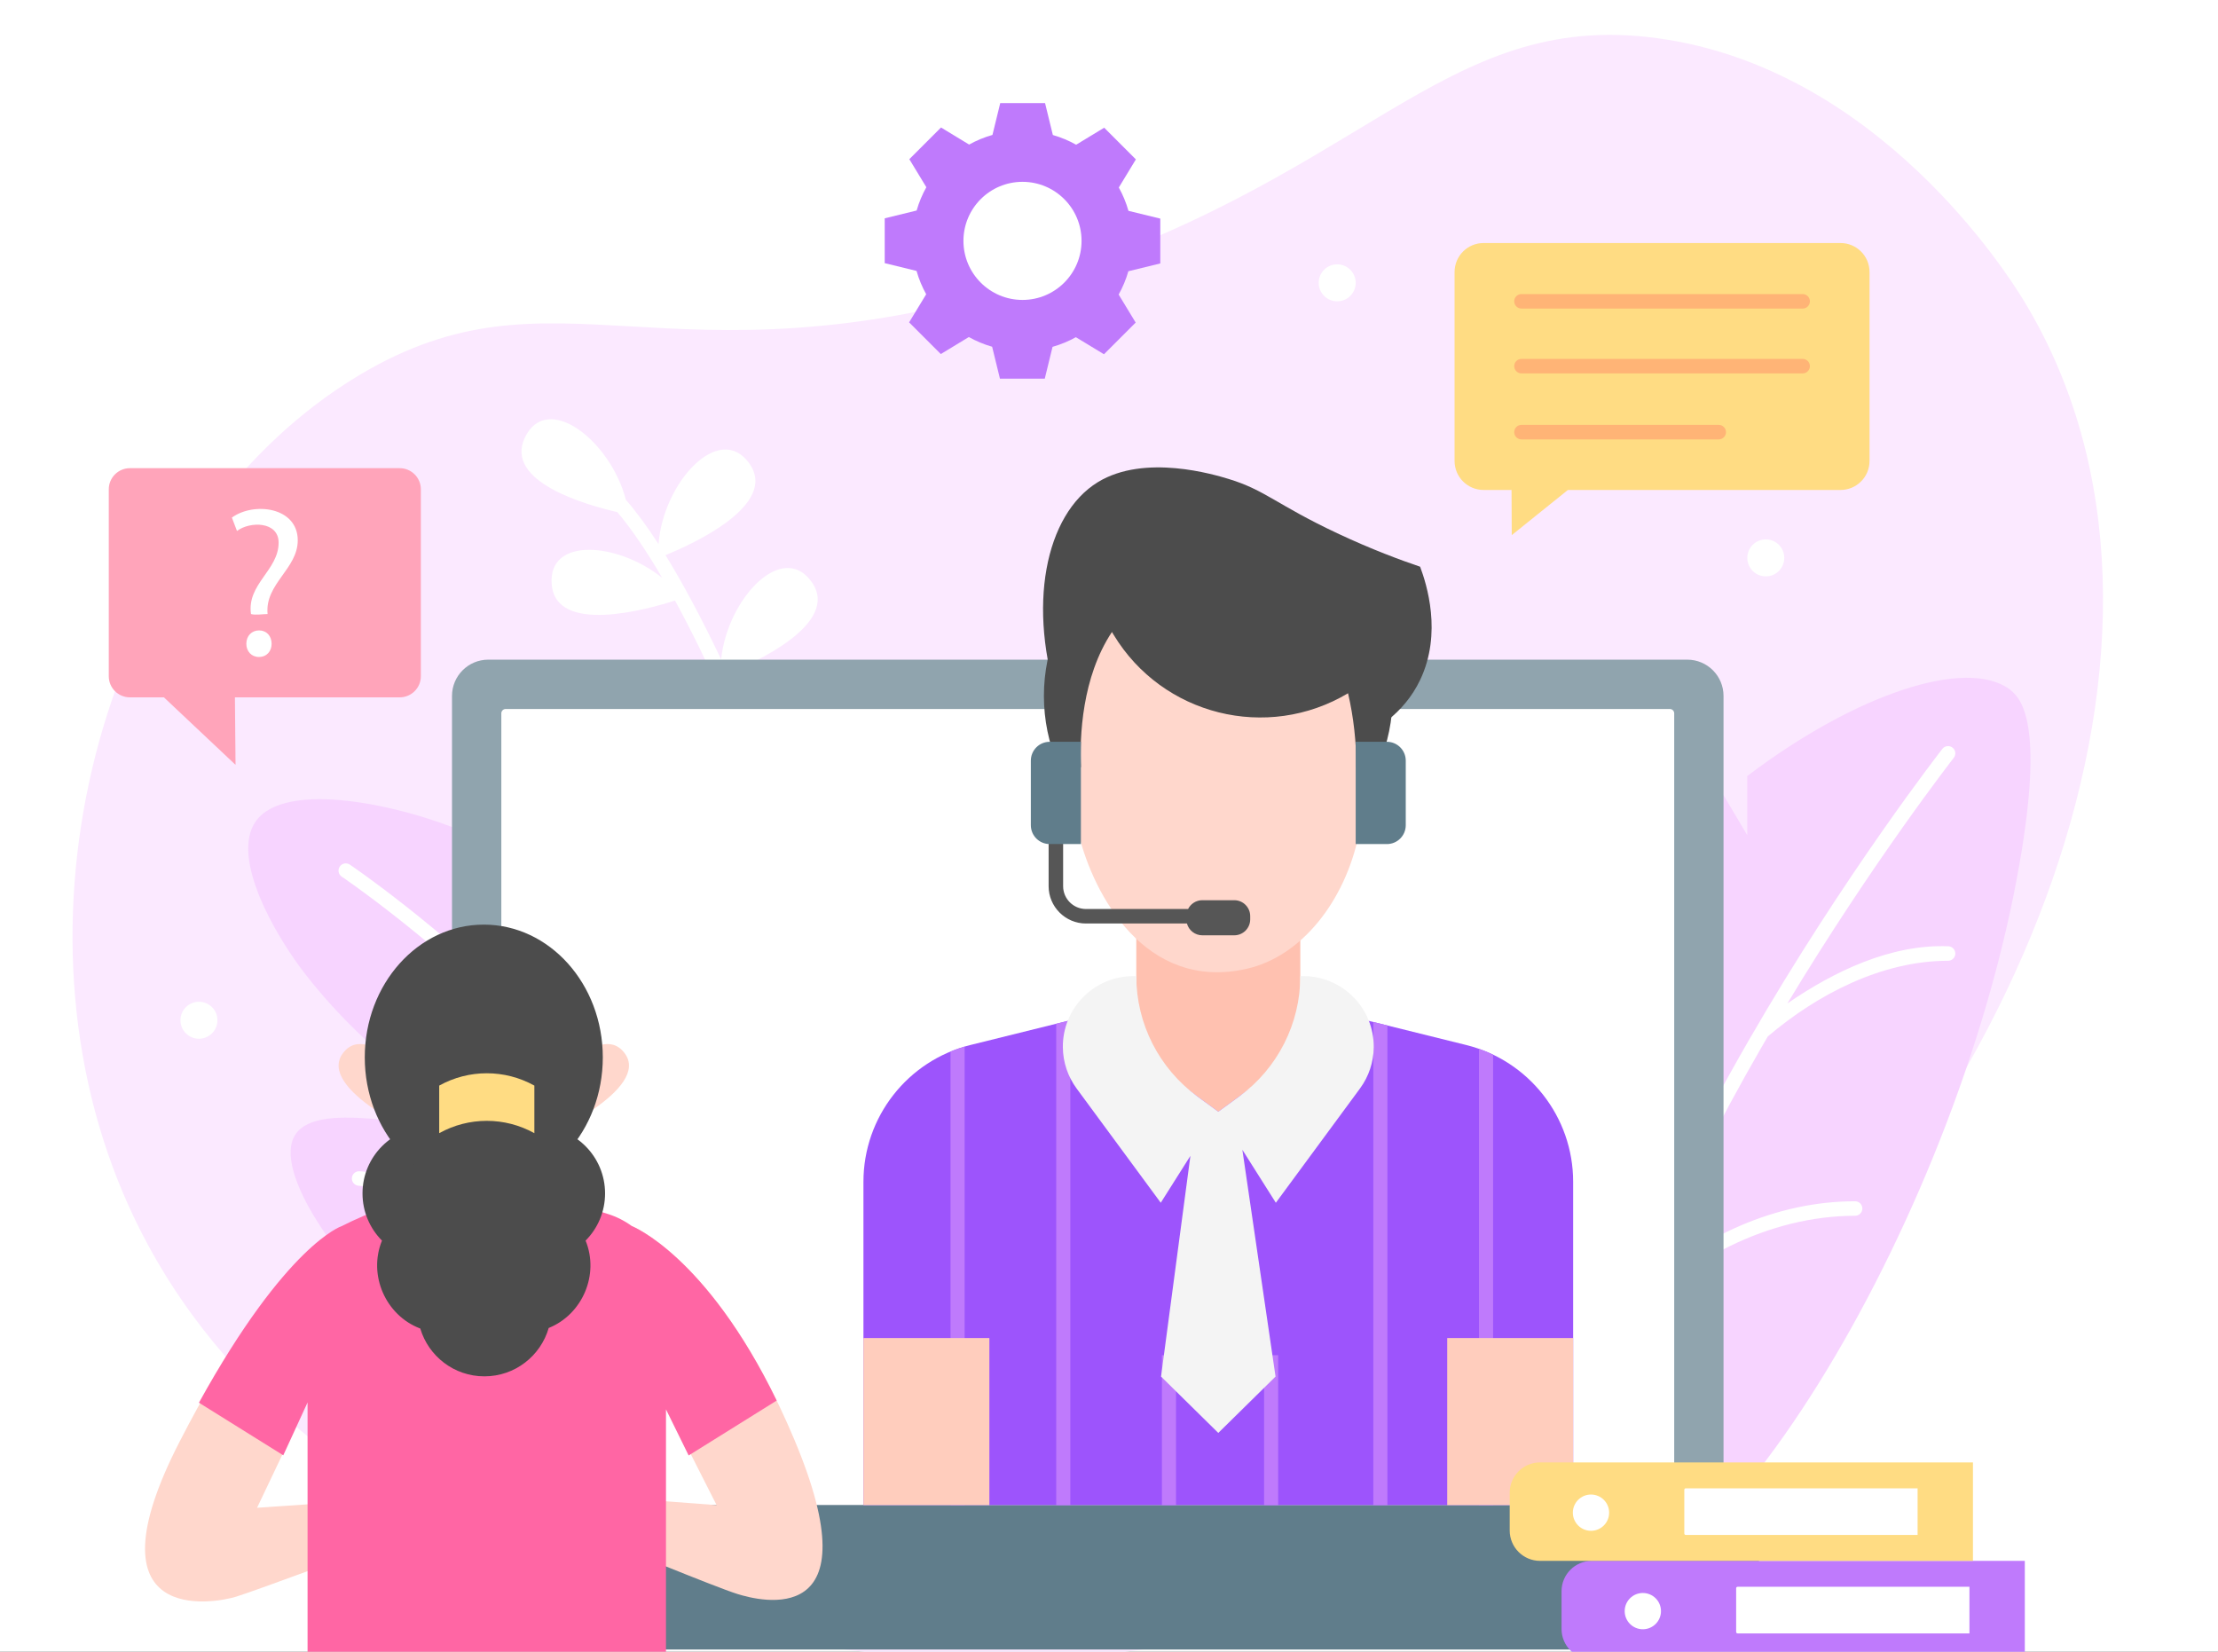 <svg width="470" height="350" viewBox="0 0 470 350" fill="none" xmlns="http://www.w3.org/2000/svg">
<rect x="0" y="0" width="470" height="350" fill="#333333" stroke="none"/>
<g clip-path="url(#clip0_668_4)">
<rect width="470" height="350" fill="white"/>
<path d="M222.239 351.365C155.882 354.441 54.025 328.579 23.9 247.322C0.95 185.419 26.276 109.292 76.137 79.484C117.606 54.694 140.732 83.052 216.526 60.498C289.139 38.891 304.978 1.834 351.201 8.096C397.857 14.418 425.415 58.093 428.741 63.536C472.08 134.469 426.43 241.515 355.282 298.964C340.338 311.03 293.087 348.082 222.239 351.365Z" fill="#FBE9FF"/>
<path d="M315.777 240.675C324.436 210.647 344.37 185.574 365.188 168.436L370.241 176.962V164.444C393.407 146.885 416.63 139.377 425.754 146.007C428.455 147.97 433.07 153.461 427.982 182.779C414.43 260.874 359.894 347.494 331.038 338.781C310.733 332.649 304.515 279.727 315.777 240.675Z" fill="#F7D4FF"/>
<path d="M412.86 200.514C400.639 200.043 388.584 205.859 378.751 212.627C396.95 182.458 413.825 160.818 414.01 160.581C414.534 159.913 414.416 158.948 413.748 158.424C413.08 157.901 412.114 158.019 411.591 158.687C411.385 158.949 390.849 185.281 370.588 220.413C365.4 229.41 360.671 238.209 356.422 246.767C356.73 243.841 357.023 240.409 357.207 236.707C357.946 221.916 356.707 210.076 353.526 201.514C353.23 200.719 352.346 200.314 351.55 200.609C350.755 200.905 350.349 201.79 350.645 202.585C357.617 221.346 352.62 252.842 352.158 255.622C348.454 263.564 345.186 271.275 342.376 278.716C342.267 279.005 342.162 279.291 342.054 279.578C342.051 279.588 342.048 279.597 342.044 279.606C333.723 301.868 329.501 321.774 329.501 338.781C329.501 339.629 330.19 340.318 331.038 340.318C331.887 340.318 332.575 339.629 332.575 338.781C332.575 320.503 337.623 300.372 344.917 280.823C356.586 267.02 374.93 257.62 393.101 257.62C393.95 257.62 394.638 256.932 394.638 256.083C394.638 255.235 393.95 254.547 393.101 254.547C376.172 254.547 360.078 262.112 347.774 273.47C355.332 254.743 364.66 236.847 373.23 221.984C373.686 221.193 374.142 220.407 374.598 219.625C385.113 210.682 398.777 203.586 412.802 203.586C413.623 203.586 414.304 202.937 414.336 202.109C414.368 201.261 413.708 200.547 412.86 200.514Z" fill="white"/>
<path d="M165.464 168.847C170.772 166.704 189.698 158.28 183.386 149.374C177.146 140.568 165.519 152.947 164.203 165.738C160.757 157.296 157.43 149.626 154.226 142.737C159.73 140.501 178.253 132.15 171.999 123.325C165.752 114.509 154.106 126.925 152.811 139.732C148.668 131.024 144.735 123.653 141.02 117.633C146.52 115.398 165.05 107.046 158.796 98.22C152.439 89.249 140.491 102.264 139.549 115.303C137.145 111.582 134.835 108.447 132.622 105.901C129.372 93.341 115.88 82.873 111.207 92.748C106.787 102.088 124.26 107.018 130.813 108.511C133.782 112.03 136.955 116.68 140.315 122.434C130.86 114.87 116.081 113.73 116.907 123.816C117.791 134.617 137.421 129.067 143.033 127.253C146.392 133.409 149.923 140.597 153.612 148.794C153.841 149.304 154.072 149.819 154.302 150.337C144.96 141.876 128.839 140.18 129.7 150.703C130.591 161.59 150.531 155.863 155.958 154.097C159.016 161.114 162.183 168.812 165.448 177.154C156.082 168.821 140.153 167.206 141.009 177.668C141.886 188.382 161.214 183.005 166.999 181.148C169.807 188.43 172.683 196.175 175.619 204.362C166.315 195.712 149.91 193.896 150.779 204.509C151.663 215.306 171.28 209.763 176.899 207.948C177.522 209.7 178.147 211.471 178.775 213.262C178.996 213.895 179.59 214.291 180.225 214.291C180.393 214.291 180.565 214.263 180.733 214.204C181.534 213.923 181.956 213.047 181.675 212.246C176.018 196.1 170.611 181.628 165.464 168.847Z" fill="white"/>
<path d="M86.495 280.929C71.947 268.357 57.74 248.183 62.531 240.504C67.614 232.356 92.443 240.912 93.752 236.667C94.921 232.877 79.28 225.09 64.826 206.592C58.148 198.046 48.855 181.685 54.175 174.072C60.417 165.142 85.201 170.499 99.662 176.812C161.394 203.761 188.688 314.019 160.286 337.023C148.595 346.492 128.824 340.67 116.039 333.724C103.72 327.032 92.049 313.688 95.09 306.371C98.361 298.503 105.613 302.946 109.966 300.745C114.265 298.57 99.237 291.94 86.495 280.929Z" fill="#F7D4FF"/>
<path d="M164.102 310.576C163.639 310.576 163.18 310.367 162.878 309.97C140.709 280.822 118.269 266.41 103.348 259.453C87.192 251.921 76.126 251.262 76.016 251.256C75.169 251.211 74.518 250.489 74.562 249.642C74.605 248.795 75.325 248.142 76.173 248.187C76.64 248.21 87.813 248.852 104.468 256.585C114.203 261.105 123.803 267.131 132.998 274.494C144.471 283.682 155.347 294.991 165.324 308.109C165.838 308.785 165.707 309.749 165.031 310.262C164.753 310.474 164.426 310.576 164.102 310.576Z" fill="white"/>
<path d="M171.083 306.546C170.448 306.546 169.854 306.15 169.633 305.517C156.678 268.578 130.935 237.984 111.62 218.822C90.672 198.042 72.596 185.884 72.416 185.764C71.71 185.292 71.52 184.338 71.992 183.632C72.464 182.927 73.418 182.737 74.124 183.208C74.306 183.33 92.629 195.654 113.784 216.641C126.212 228.969 137.184 241.841 146.397 254.898C157.93 271.245 166.723 287.933 172.533 304.5C172.814 305.301 172.392 306.178 171.591 306.459C171.423 306.518 171.251 306.546 171.083 306.546Z" fill="white"/>
<path d="M42.156 220.106C44.32 220.106 46.075 218.352 46.075 216.188C46.075 214.024 44.32 212.27 42.156 212.27C39.992 212.27 38.237 214.024 38.237 216.188C38.237 218.352 39.992 220.106 42.156 220.106Z" fill="white"/>
<path d="M283.355 63.849C285.519 63.849 287.274 62.095 287.274 59.931C287.274 57.767 285.519 56.013 283.355 56.013C281.191 56.013 279.437 57.767 279.437 59.931C279.437 62.095 281.191 63.849 283.355 63.849Z" fill="white"/>
<path d="M374.178 122.133C376.343 122.133 378.097 120.379 378.097 118.215C378.097 116.052 376.343 114.298 374.178 114.298C372.014 114.298 370.26 116.052 370.26 118.215C370.26 120.379 372.014 122.133 374.178 122.133Z" fill="white"/>
<path d="M365.221 318.951H95.781V147.465C95.781 143.221 99.221 139.781 103.464 139.781H357.537C361.781 139.781 365.221 143.221 365.221 147.465V318.951Z" fill="#90A4AE"/>
<path d="M106.232 318.927V151.155C106.232 150.646 106.645 150.233 107.154 150.233H353.847C354.356 150.233 354.769 150.646 354.769 151.155V318.927H106.232Z" fill="white"/>
<path d="M358.895 349.535H99.199C91.561 349.535 85.369 343.343 85.369 335.705V318.927H372.725V335.705C372.725 343.343 366.533 349.535 358.895 349.535Z" fill="#607D8B"/>
<path d="M333.355 318.927H182.966V250.416C182.966 236.69 192.323 224.731 205.646 221.43L243.229 212.119H273.091L310.674 221.43C323.998 224.731 333.355 236.69 333.355 250.416V318.927Z" fill="#9D54FC"/>
<path d="M270.851 287.169H267.865V318.927H270.851V287.169Z" fill="#BF7AFC"/>
<path d="M249.202 287.169H246.215V318.927H249.202V287.169Z" fill="#BF7AFC"/>
<path d="M223.819 216.928V318.927H226.806V216.188L223.819 216.928Z" fill="#BF7AFC"/>
<path d="M201.423 222.823V318.927H204.41V221.765C203.387 222.065 202.393 222.422 201.423 222.823Z" fill="#BF7AFC"/>
<path d="M291.008 216.558V318.927H293.994V217.298L291.008 216.558Z" fill="#BF7AFC"/>
<path d="M313.404 222.251V318.927H316.39V223.485C315.425 223.023 314.428 222.611 313.404 222.251Z" fill="#BF7AFC"/>
<path d="M258.16 184.513C278.569 184.513 295.114 167.924 295.114 147.461C295.114 126.997 278.569 110.408 258.16 110.408C237.751 110.408 221.206 126.997 221.206 147.461C221.206 167.924 237.751 184.513 258.16 184.513Z" fill="#4C4C4C"/>
<path d="M275.537 222.88L258.16 235.571L240.784 222.88V173.736H275.537V222.88Z" fill="#FFC1B0"/>
<path d="M224.523 149.497C217.507 128.546 221.482 108.997 232.636 102.168C242.567 96.088 257.378 100.587 260.358 101.492C268.108 103.845 270.533 106.956 283.346 112.986C290.685 116.44 296.904 118.721 300.926 120.085C302.29 123.723 305.658 134.184 300.926 144.088C294.086 158.405 275.623 160.459 267.795 161.33C246.861 163.658 230.567 153.677 224.523 149.497Z" fill="#4C4C4C"/>
<path d="M287.42 162.7C287.424 157.3 286.832 151.918 285.653 146.901C268.507 157.131 246.318 151.598 235.983 134.515L235.622 133.918C229.251 143.52 228.768 156.04 229.049 162.661C227.909 158.702 222.668 158.974 222.668 162.413C222.668 166.374 224.058 176.841 228.022 176.841C228.215 176.841 228.405 176.827 228.594 176.812C231.728 189.604 242.712 210.128 264.163 205.29C275.886 202.647 285.058 190.82 287.927 176.828C291.766 176.687 293.652 166.285 293.652 162.413C293.652 159.028 288.653 159.065 287.42 162.7Z" fill="#FFD7CC"/>
<path d="M276.153 206.834H275.537C275.537 216.918 270.722 226.396 262.579 232.344L258.161 235.571L253.742 232.344C245.599 226.396 240.784 216.918 240.784 206.834H240.168C231.852 206.834 225.135 213.621 225.222 221.937C225.255 225.073 226.273 228.119 228.133 230.644L245.967 254.861L252.251 244.92L246.029 291.69L258.161 303.635L270.292 291.69L263.261 243.639L270.354 254.861L288.188 230.644C290.048 228.119 291.066 225.073 291.099 221.937C291.186 213.621 284.469 206.834 276.153 206.834Z" fill="#F4F4F4"/>
<path d="M333.355 318.927H306.669V283.53H319.265H333.355V318.927Z" fill="#FFCDBD"/>
<path d="M209.651 318.927H182.966V283.53H195.562H209.651V318.927Z" fill="#FFCDBD"/>
<path d="M261.541 190.752H254.78C253.458 190.752 252.315 191.511 251.759 192.616H230.116C227.449 192.616 225.279 190.446 225.279 187.779V178.855C225.279 178.007 224.591 177.319 223.742 177.319C222.894 177.319 222.206 178.007 222.206 178.855V187.779C222.206 192.14 225.754 195.689 230.116 195.689H251.515C251.903 197.129 253.217 198.19 254.78 198.19H261.541C263.408 198.19 264.922 196.676 264.922 194.809V194.133C264.922 192.266 263.408 190.752 261.541 190.752Z" fill="#565656"/>
<path d="M229.047 178.856H222.433C220.226 178.856 218.438 177.067 218.438 174.86V161.18C218.438 158.974 220.226 157.185 222.433 157.185H229.047V178.856Z" fill="#607D8B"/>
<path d="M293.888 178.856H287.274V157.185H293.888C296.094 157.185 297.883 158.974 297.883 161.18V174.86C297.883 177.067 296.094 178.856 293.888 178.856Z" fill="#607D8B"/>
<path d="M314.374 51.496H390.011C393.406 51.496 396.158 54.248 396.158 57.642V97.677C396.158 101.072 393.406 103.824 390.011 103.824H332.24L320.344 113.393L320.3 103.824H314.374C310.98 103.824 308.228 101.072 308.228 97.677V57.642C308.228 54.248 310.98 51.496 314.374 51.496Z" fill="#FFDC83"/>
<path d="M381.985 79.124H322.399C321.551 79.124 320.863 78.436 320.863 77.588C320.863 76.739 321.551 76.051 322.399 76.051H381.985C382.834 76.051 383.522 76.739 383.522 77.588C383.522 78.436 382.834 79.124 381.985 79.124Z" fill="#FFB476"/>
<path d="M364.206 93.106H322.399C321.551 93.106 320.863 92.418 320.863 91.57C320.863 90.721 321.551 90.033 322.399 90.033H364.206C365.055 90.033 365.743 90.721 365.743 91.57C365.743 92.418 365.055 93.106 364.206 93.106Z" fill="#FFB476"/>
<path d="M381.986 65.386H322.4C321.551 65.386 320.863 64.698 320.863 63.849C320.863 63 321.551 62.312 322.4 62.312H381.986C382.834 62.312 383.523 63 383.523 63.849C383.523 64.698 382.834 65.386 381.986 65.386Z" fill="#FFB476"/>
<path d="M115.15 232.054C115.15 232.054 126.714 215.815 132.323 223.114C138.201 230.762 115.15 240.994 115.15 240.994V232.054Z" fill="#FFD7CC"/>
<path d="M89.883 232.054C89.883 232.054 78.319 215.815 72.71 223.114C66.832 230.762 89.883 240.994 89.883 240.994V232.054Z" fill="#FFD7CC"/>
<path d="M72.385 260.38C72.385 260.38 58.969 264.774 38.051 305.501C17.85 344.832 45.382 339.786 50.074 338.321C54.766 336.855 79.105 327.772 79.105 327.772V317.809L54.472 319.495L74.706 276.984L72.385 260.38Z" fill="#FFD7CC"/>
<path d="M133.917 259.819C133.917 259.819 152.318 267.047 168.277 304.941C185.439 345.688 160.946 339.226 156.254 337.761C151.563 336.295 129.57 327.211 129.57 327.211V317.248L151.856 318.935L127.224 270.364L133.917 259.819Z" fill="#FFD7CC"/>
<path d="M164.582 296.777C149.611 265.986 133.916 259.819 133.916 259.819L133.915 259.821C132.387 258.704 130.664 257.818 128.784 257.23L114.88 252.884H91.421C84.82 254.463 78.419 256.794 72.385 259.819C72.385 259.819 60.707 263.65 42.156 297.231L60.028 308.377L65.175 297.171V350.531H141.125V298.644L145.927 308.411L164.582 296.777Z" fill="#FF66A4"/>
<path d="M128.215 252.884C128.215 245.056 121.869 238.71 114.041 238.71C109.292 238.71 105.088 241.046 102.516 244.632C99.944 241.046 95.741 238.71 90.991 238.71C83.163 238.71 76.817 245.056 76.817 252.884C76.817 256.785 78.394 260.318 80.944 262.881C77.961 270.164 81.7 278.735 89.059 281.514C90.8 287.372 96.224 291.645 102.647 291.645C109.112 291.645 114.565 287.316 116.269 281.399C123.451 278.501 127.027 270.054 124.088 262.881C126.639 260.318 128.215 256.785 128.215 252.884Z" fill="#4C4C4C"/>
<path d="M102.516 252.188C116.444 252.188 127.735 239.594 127.735 224.057C127.735 208.521 116.444 195.926 102.516 195.926C88.588 195.926 77.297 208.521 77.297 224.057C77.297 239.594 88.588 252.188 102.516 252.188Z" fill="#4C4C4C"/>
<path d="M113.234 240.118C106.963 236.635 99.338 236.635 93.068 240.118V230.036C99.338 226.552 106.963 226.552 113.234 230.036V240.118Z" fill="#FFDC83"/>
<path d="M27.532 99.205H84.698C87.173 99.205 89.18 101.212 89.18 103.687V143.287C89.18 145.762 87.173 147.769 84.698 147.769H49.78L49.911 162.069L34.732 147.769H27.532C25.057 147.769 23.05 145.762 23.05 143.287V103.687C23.05 101.212 25.057 99.205 27.532 99.205Z" fill="#FFA4BA"/>
<path d="M53.188 130.116C52.275 123.757 59.041 120.841 59.041 114.988C59.041 110.437 52.94 110.442 50.217 112.512L49.136 109.675C53.804 106.28 63.094 107.443 63.094 114.493C63.094 120.559 56.096 123.693 56.7 130.116C55.677 130.116 54.17 130.388 53.188 130.116ZM52.198 136.42C52.198 134.754 53.323 133.583 54.899 133.583C56.475 133.583 57.555 134.754 57.555 136.42C57.555 137.996 56.52 139.211 54.854 139.211C53.278 139.211 52.198 137.996 52.198 136.42Z" fill="white"/>
<path d="M429.062 351.607H337.326C333.775 351.607 330.896 348.728 330.896 345.177V337.173C330.896 333.622 333.775 330.744 337.326 330.744H429.062V351.607Z" fill="#BF7AFC"/>
<path d="M417.33 346.116H368.202C368.033 346.116 367.895 345.979 367.895 345.809V336.541C367.895 336.372 368.033 336.234 368.202 336.234H417.33V346.116Z" fill="white"/>
<path d="M348.121 345.237C350.245 345.237 351.966 343.517 351.966 341.394C351.966 339.271 350.245 337.551 348.121 337.551C345.998 337.551 344.276 339.271 344.276 341.394C344.276 343.517 345.998 345.237 348.121 345.237Z" fill="white"/>
<path d="M418.076 330.744H326.34C322.789 330.744 319.911 327.865 319.911 324.314V316.31C319.911 312.759 322.789 309.881 326.34 309.881H418.076V330.744Z" fill="#FFDC83"/>
<path d="M406.345 325.253H357.217C357.047 325.253 356.91 325.116 356.91 324.946V315.678C356.91 315.509 357.047 315.371 357.217 315.371H406.345L406.345 325.253Z" fill="white"/>
<path d="M337.135 324.374C339.259 324.374 340.98 322.654 340.98 320.531C340.98 318.408 339.259 316.688 337.135 316.688C335.012 316.688 333.291 318.408 333.291 320.531C333.291 322.654 335.012 324.374 337.135 324.374Z" fill="white"/>
<path d="M245.867 55.821V46.324L239.122 44.675C238.63 42.935 237.94 41.28 237.08 39.731L240.695 33.776L233.979 27.06L228.041 30.666C226.495 29.801 224.841 29.106 223.103 28.609L221.45 21.845H211.953L210.304 28.59C208.565 29.082 206.909 29.772 205.36 30.632L199.405 27.016L192.689 33.732L196.295 39.67C195.43 41.216 194.735 42.87 194.238 44.608L187.474 46.262V55.759L194.219 57.408C194.711 59.147 195.401 60.803 196.261 62.352L192.645 68.307L199.361 75.023L205.3 71.417C206.846 72.282 208.5 72.977 210.237 73.474L211.891 80.238H221.388L223.037 73.493C224.776 73.001 226.432 72.311 227.981 71.451L233.936 75.067L240.652 68.351L237.046 62.413C237.911 60.867 238.606 59.212 239.103 57.475L245.867 55.821Z" fill="#BF7AFC"/>
<path d="M216.67 63.554C223.581 63.554 229.183 57.952 229.183 51.041C229.183 44.131 223.581 38.529 216.67 38.529C209.759 38.529 204.157 44.131 204.157 51.041C204.157 57.952 209.759 63.554 216.67 63.554Z" fill="white"/>
</g>
<defs>
<clipPath id="clip0_668_4">
<rect width="470" height="350" fill="white"/>
</clipPath>
</defs>
</svg>
